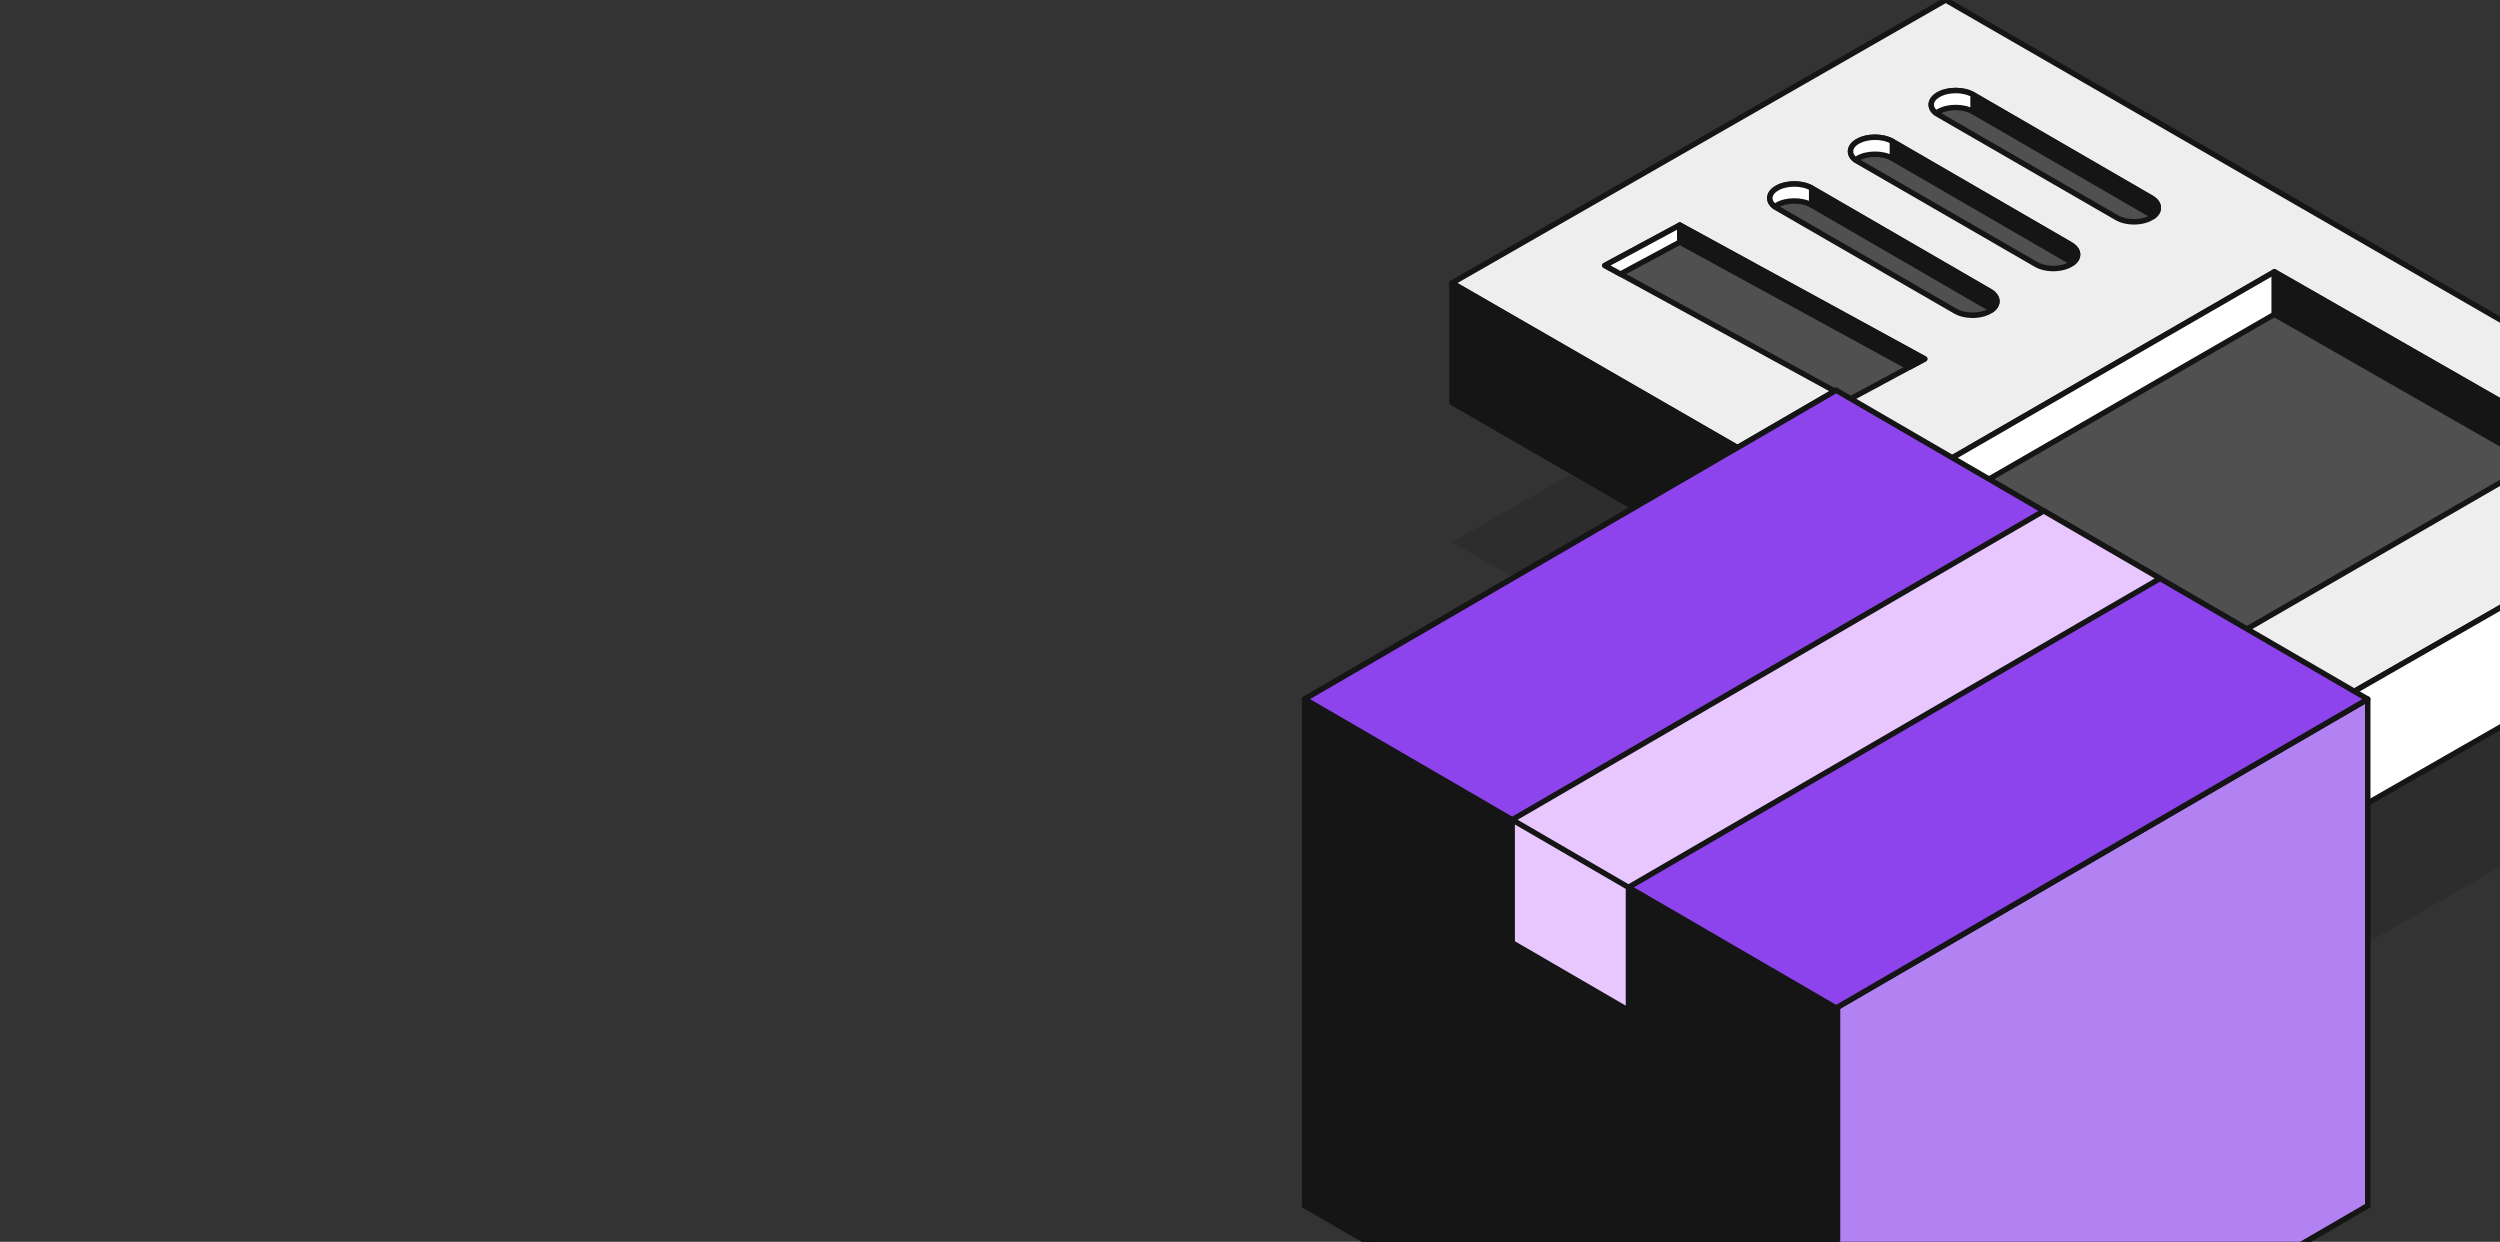 <svg width="916" height="455" viewBox="0 0 916 455" fill="none" xmlns="http://www.w3.org/2000/svg">
<rect x="0" y="0" width="916" height="455" fill="#333333" stroke="none"/>
<g clip-path="url(#clip0_267_7355)">
<path d="M532 198.621L826.928 368.685L1007.85 264.977L712.925 94.913L532 198.621Z" fill="#151515" fill-opacity="0.2"/>
<path d="M532 103.708L826.928 273.772L1007.85 170.064L712.925 0L532 103.708Z" fill="#EEEEEE"/>
<path d="M826.928 273.772L826.428 274.639C826.737 274.816 827.116 274.817 827.425 274.64L826.928 273.772ZM532 103.708L531.503 102.84C531.192 103.018 531 103.349 531 103.707C531 104.065 531.19 104.395 531.5 104.574L532 103.708ZM712.925 0L713.424 -0.866C713.116 -1.044 712.736 -1.045 712.427 -0.868L712.925 0ZM1007.85 170.064L1008.35 170.932C1008.66 170.754 1008.85 170.424 1008.85 170.066C1008.85 169.708 1008.66 169.377 1008.35 169.198L1007.85 170.064ZM827.427 272.906L532.5 102.842L531.5 104.574L826.428 274.639L827.427 272.906ZM532.497 104.576L713.422 0.868L712.427 -0.868L531.503 102.84L532.497 104.576ZM1007.36 169.197L826.43 272.905L827.425 274.64L1008.35 170.932L1007.36 169.197ZM712.425 0.866L1007.35 170.931L1008.35 169.198L713.424 -0.866L712.425 0.866Z" fill="#151515"/>
<path d="M826.924 317.542V273.772L1007.85 170.064L1007.85 213.834L826.924 317.542Z" fill="white" stroke="#151515" stroke-width="2" stroke-linecap="round" stroke-linejoin="round"/>
<path d="M532 103.708L826.928 273.772V317.542L532 147.478V103.708Z" fill="#151515"/>
<path d="M826.928 273.772H827.928C827.928 273.415 827.737 273.085 827.427 272.906L826.928 273.772ZM532 103.708L532.5 102.842C532.19 102.663 531.809 102.663 531.5 102.842C531.19 103.021 531 103.351 531 103.708H532ZM826.928 317.542L826.428 318.409C826.737 318.587 827.119 318.587 827.428 318.408C827.737 318.229 827.928 317.899 827.928 317.542H826.928ZM532 147.478H531C531 147.835 531.191 148.166 531.5 148.344L532 147.478ZM827.427 272.906L532.5 102.842L531.5 104.574L826.428 274.639L827.427 272.906ZM827.427 316.676L532.5 146.612L531.5 148.344L826.428 318.409L827.427 316.676ZM825.928 273.772V317.542H827.928V273.772H825.928ZM531 103.708V147.478H533V103.708H531Z" fill="#151515"/>
<path d="M833.339 99.605L942.09 161.858L812.725 236.561L703.974 174.308L833.339 99.605Z" fill="#505050"/>
<path d="M833.339 99.605L833.835 98.737C833.526 98.56 833.147 98.561 832.839 98.739L833.339 99.605ZM942.09 161.858L942.59 162.724C942.9 162.545 943.091 162.214 943.09 161.856C943.089 161.498 942.897 161.168 942.587 160.99L942.09 161.858ZM812.725 236.561L812.228 237.429C812.537 237.606 812.917 237.605 813.225 237.427L812.725 236.561ZM703.974 174.308L703.474 173.442C703.164 173.621 702.973 173.952 702.974 174.31C702.974 174.668 703.166 174.998 703.477 175.176L703.974 174.308ZM832.842 100.473L941.593 162.726L942.587 160.99L833.835 98.737L832.842 100.473ZM941.59 160.992L812.225 235.695L813.225 237.427L942.59 162.724L941.59 160.992ZM813.222 235.693L704.47 173.44L703.477 175.176L812.228 237.429L813.222 235.693ZM704.474 175.174L833.839 100.471L832.839 98.739L703.474 173.442L704.474 175.174Z" fill="#151515"/>
<path d="M833.339 99.605L703.974 174.308L717.508 182.056L833.339 115.168V99.605Z" fill="white" stroke="#151515" stroke-width="2" stroke-linejoin="round"/>
<path d="M942.093 161.858L833.342 99.605V115.168L928.559 169.673L942.093 161.858Z" fill="#151515" stroke="#151515" stroke-width="2" stroke-linejoin="round"/>
<path d="M615.486 82.485L705.208 131.509L677.738 146.294L588.016 97.27L615.486 82.485Z" fill="#505050"/>
<path d="M615.486 82.485L615.965 81.607C615.668 81.445 615.31 81.444 615.012 81.604L615.486 82.485ZM705.208 131.509L705.682 132.389C706.005 132.216 706.207 131.879 706.208 131.512C706.209 131.145 706.01 130.807 705.688 130.631L705.208 131.509ZM677.738 146.294L677.259 147.171C677.556 147.334 677.914 147.335 678.212 147.174L677.738 146.294ZM588.016 97.27L587.542 96.389C587.219 96.563 587.017 96.9 587.016 97.267C587.014 97.633 587.214 97.972 587.536 98.147L588.016 97.27ZM615.006 83.362L704.729 132.386L705.688 130.631L615.965 81.607L615.006 83.362ZM704.734 130.628L677.264 145.413L678.212 147.174L705.682 132.389L704.734 130.628ZM678.218 145.416L588.495 96.392L587.536 98.147L677.259 147.171L678.218 145.416ZM588.49 98.15L615.96 83.365L615.012 81.604L587.542 96.389L588.49 98.15Z" fill="#151515"/>
<path d="M615.486 82.485L588.016 97.27L593.755 100.406L615.486 88.71V82.485Z" fill="white" stroke="#151515" stroke-width="2" stroke-linejoin="round"/>
<path d="M705.207 131.509L615.484 82.485V88.71L699.467 134.598L705.207 131.509Z" fill="#151515" stroke="#151515" stroke-width="2" stroke-linejoin="round"/>
<path d="M680.655 51.804C684.166 49.776 689.861 49.779 693.367 51.81L758.635 89.632C761.901 91.525 762.108 94.548 759.11 96.584C755.745 98.869 749.718 99.01 746.044 96.888L680.655 59.136C677.148 57.111 677.148 53.829 680.655 51.804Z" fill="#505050"/>
<path d="M680.655 59.136L680.155 60.002L680.655 59.136ZM680.655 51.804L680.155 50.938L680.655 51.804ZM759.11 96.584L758.548 95.756L759.11 96.584ZM746.044 96.888L746.544 96.022L746.044 96.888ZM758.635 89.632L758.133 90.498L758.635 89.632ZM693.367 51.81L693.868 50.945L693.367 51.81ZM692.865 52.676L758.133 90.498L759.136 88.767L693.868 50.945L692.865 52.676ZM746.544 96.022L681.155 58.27L680.155 60.002L745.544 97.754L746.544 96.022ZM681.155 58.27C679.583 57.363 679.024 56.314 679.024 55.47C679.024 54.626 679.583 53.577 681.155 52.67L680.155 50.938C678.219 52.055 677.024 53.66 677.024 55.47C677.024 57.28 678.219 58.885 680.155 60.002L681.155 58.27ZM758.548 95.756C757.069 96.761 754.925 97.336 752.669 97.389C750.416 97.441 748.184 96.969 746.544 96.022L745.544 97.754C747.577 98.929 750.195 99.447 752.716 99.388C755.233 99.329 757.786 98.692 759.672 97.411L758.548 95.756ZM758.133 90.498C759.594 91.344 760.169 92.321 760.224 93.123C760.277 93.904 759.857 94.867 758.548 95.756L759.672 97.411C761.36 96.264 762.336 94.698 762.219 92.986C762.103 91.294 760.941 89.814 759.136 88.767L758.133 90.498ZM693.868 50.945C691.927 49.821 689.444 49.286 687.014 49.285C684.584 49.284 682.099 49.816 680.155 50.938L681.155 52.67C682.723 51.765 684.841 51.284 687.013 51.285C689.184 51.286 691.301 51.769 692.865 52.676L693.868 50.945Z" fill="#151515"/>
<path d="M758.638 95.859L693.37 58.037V51.812L758.638 89.634C761.792 91.462 762.093 94.342 759.412 96.371C759.177 96.193 758.919 96.022 758.638 95.859Z" fill="#151515" stroke="#151515" stroke-width="2" stroke-linejoin="round"/>
<path d="M693.367 51.81C689.861 49.779 684.166 49.776 680.655 51.804C677.452 53.653 677.174 56.551 679.821 58.583C680.073 58.39 680.351 58.205 680.655 58.029C684.166 56.002 689.861 56.005 693.367 58.036V51.81Z" fill="white" stroke="#151515" stroke-width="2" stroke-linejoin="round"/>
<path d="M651.087 68.923C654.599 66.896 660.294 66.899 663.799 68.93L729.067 106.752C732.333 108.645 732.54 111.667 729.543 113.703C726.178 115.989 720.15 116.129 716.476 114.008L651.087 76.256C647.58 74.231 647.58 70.948 651.087 68.923Z" fill="#505050"/>
<path d="M651.087 76.256L650.587 77.122L651.087 76.256ZM651.087 68.923L650.587 68.057L651.087 68.923ZM729.543 113.703L728.981 112.876L729.543 113.703ZM716.476 114.008L716.976 113.142L716.476 114.008ZM729.067 106.752L728.566 107.617L729.067 106.752ZM663.799 68.93L664.301 68.065L663.799 68.93ZM663.298 69.795L728.566 107.617L729.569 105.887L664.301 68.065L663.298 69.795ZM716.976 113.142L651.587 75.39L650.587 77.122L715.976 114.874L716.976 113.142ZM651.587 75.39C650.016 74.483 649.457 73.433 649.457 72.59C649.457 71.746 650.016 70.697 651.587 69.789L650.587 68.057C648.652 69.175 647.457 70.779 647.457 72.59C647.457 74.4 648.652 76.004 650.587 77.122L651.587 75.39ZM728.981 112.876C727.502 113.88 725.358 114.456 723.102 114.508C720.849 114.561 718.616 114.089 716.976 113.142L715.976 114.874C718.01 116.048 720.628 116.567 723.149 116.508C725.666 116.449 728.218 115.811 730.105 114.53L728.981 112.876ZM728.566 107.617C730.027 108.464 730.601 109.441 730.656 110.242C730.71 111.024 730.29 111.987 728.981 112.876L730.105 114.53C731.793 113.384 732.769 111.817 732.652 110.106C732.536 108.414 731.374 106.933 729.569 105.887L728.566 107.617ZM664.301 68.065C662.36 66.94 659.876 66.406 657.446 66.405C655.016 66.403 652.531 66.935 650.587 68.057L651.587 69.789C653.155 68.884 655.273 68.404 657.445 68.405C659.617 68.406 661.733 68.889 663.298 69.795L664.301 68.065Z" fill="#151515"/>
<path d="M729.071 112.978L663.803 75.156V68.931L729.071 106.753C732.224 108.58 732.526 111.461 729.845 113.49C729.61 113.312 729.351 113.141 729.071 112.978Z" fill="#151515" stroke="#151515" stroke-width="2" stroke-linejoin="round"/>
<path d="M663.799 68.93C660.294 66.899 654.599 66.896 651.087 68.923C647.884 70.773 647.607 73.671 650.254 75.702C650.505 75.509 650.783 75.324 651.087 75.149C654.599 73.121 660.294 73.124 663.799 75.155V68.93Z" fill="white" stroke="#151515" stroke-width="2" stroke-linejoin="round"/>
<path d="M710.228 34.685C713.74 32.658 719.435 32.661 722.94 34.692L788.208 72.514C791.474 74.407 791.681 77.429 788.683 79.465C785.318 81.75 779.291 81.891 775.617 79.77L710.228 42.018C706.721 39.993 706.721 36.71 710.228 34.685Z" fill="#505050"/>
<path d="M710.228 42.018L709.728 42.884L710.228 42.018ZM710.228 34.685L709.728 33.819L710.228 34.685ZM788.683 79.465L788.122 78.638L788.683 79.465ZM775.617 79.77L776.117 78.904L775.617 79.77ZM788.208 72.514L787.706 73.379L788.208 72.514ZM722.94 34.692L723.441 33.827L722.94 34.692ZM722.438 35.557L787.706 73.379L788.709 71.649L723.441 33.827L722.438 35.557ZM776.117 78.904L710.728 41.151L709.728 42.884L775.117 80.636L776.117 78.904ZM710.728 41.151C709.157 40.244 708.598 39.195 708.598 38.351C708.598 37.508 709.157 36.458 710.728 35.551L709.728 33.819C707.792 34.937 706.598 36.541 706.598 38.351C706.598 40.161 707.792 41.766 709.728 42.884L710.728 41.151ZM788.122 78.638C786.642 79.642 784.499 80.217 782.243 80.27C779.99 80.323 777.757 79.851 776.117 78.904L775.117 80.636C777.151 81.81 779.769 82.328 782.289 82.269C784.807 82.211 787.359 81.573 789.245 80.292L788.122 78.638ZM787.706 73.379C789.167 74.226 789.742 75.203 789.797 76.004C789.85 76.786 789.431 77.749 788.122 78.638L789.245 80.292C790.934 79.145 791.909 77.579 791.792 75.868C791.676 74.175 790.515 72.695 788.709 71.649L787.706 73.379ZM723.441 33.827C721.501 32.702 719.017 32.168 716.587 32.166C714.157 32.165 711.672 32.697 709.728 33.819L710.728 35.551C712.296 34.646 714.414 34.165 716.586 34.166C718.758 34.168 720.874 34.651 722.438 35.557L723.441 33.827Z" fill="#151515"/>
<path d="M788.209 78.739L722.941 40.917V34.691L788.209 72.513C791.363 74.341 791.665 77.222 788.984 79.25C788.748 79.072 788.49 78.901 788.209 78.739Z" fill="#151515" stroke="#151515" stroke-width="2" stroke-linejoin="round"/>
<path d="M722.94 34.692C719.435 32.661 713.74 32.658 710.228 34.685C707.025 36.534 706.747 39.433 709.395 41.464C709.646 41.271 709.924 41.086 710.228 40.91C713.74 38.883 719.435 38.886 722.94 40.917V34.692Z" fill="white" stroke="#151515" stroke-width="2" stroke-linejoin="round"/>
<path d="M672.771 328.563L867.543 441.725L672.771 554.886L478 441.725L672.771 328.563Z" fill="#151515" stroke="#151515" stroke-width="2" stroke-linejoin="round"/>
<path d="M672.77 369.329L867.541 256.168V441.737L672.77 554.898V369.329Z" fill="#B382F2" stroke="#151515" stroke-width="2" stroke-linecap="round" stroke-linejoin="round"/>
<path d="M478 256.161L672.771 143V328.569L478 441.73V256.161Z" fill="#505050" stroke="#151515" stroke-width="2" stroke-linejoin="round"/>
<path d="M673.276 369.329L478.505 256.168V441.737L673.276 554.898V369.329Z" fill="#151515" stroke="#151515" stroke-width="2" stroke-linejoin="round"/>
<path d="M478 256.161L672.772 143L770.157 199.581L867.536 256.16L672.764 369.321L575.386 312.742L478 256.161Z" fill="#8E44EC"/>
<path d="M575.386 312.742L478 256.161L672.772 143L770.157 199.581M575.386 312.742L770.157 199.581M575.386 312.742L672.764 369.321L867.536 256.16L770.157 199.581" stroke="#151515" stroke-width="2" stroke-linejoin="round"/>
<path d="M554.063 300.359L748.835 187.198L791.441 211.952L596.67 325.113V370.202L554.063 345.448V300.359Z" fill="#E8C7FF"/>
<path d="M554.063 300.359L748.835 187.198L791.441 211.952L596.67 325.113M554.063 300.359V345.448L596.67 370.202V325.113M554.063 300.359L596.67 325.113" stroke="#151515" stroke-width="2" stroke-linejoin="round"/>
</g>
<defs>
<clipPath id="clip0_267_7355">
<rect width="916" height="455" fill="white"/>
</clipPath>
</defs>
</svg>
